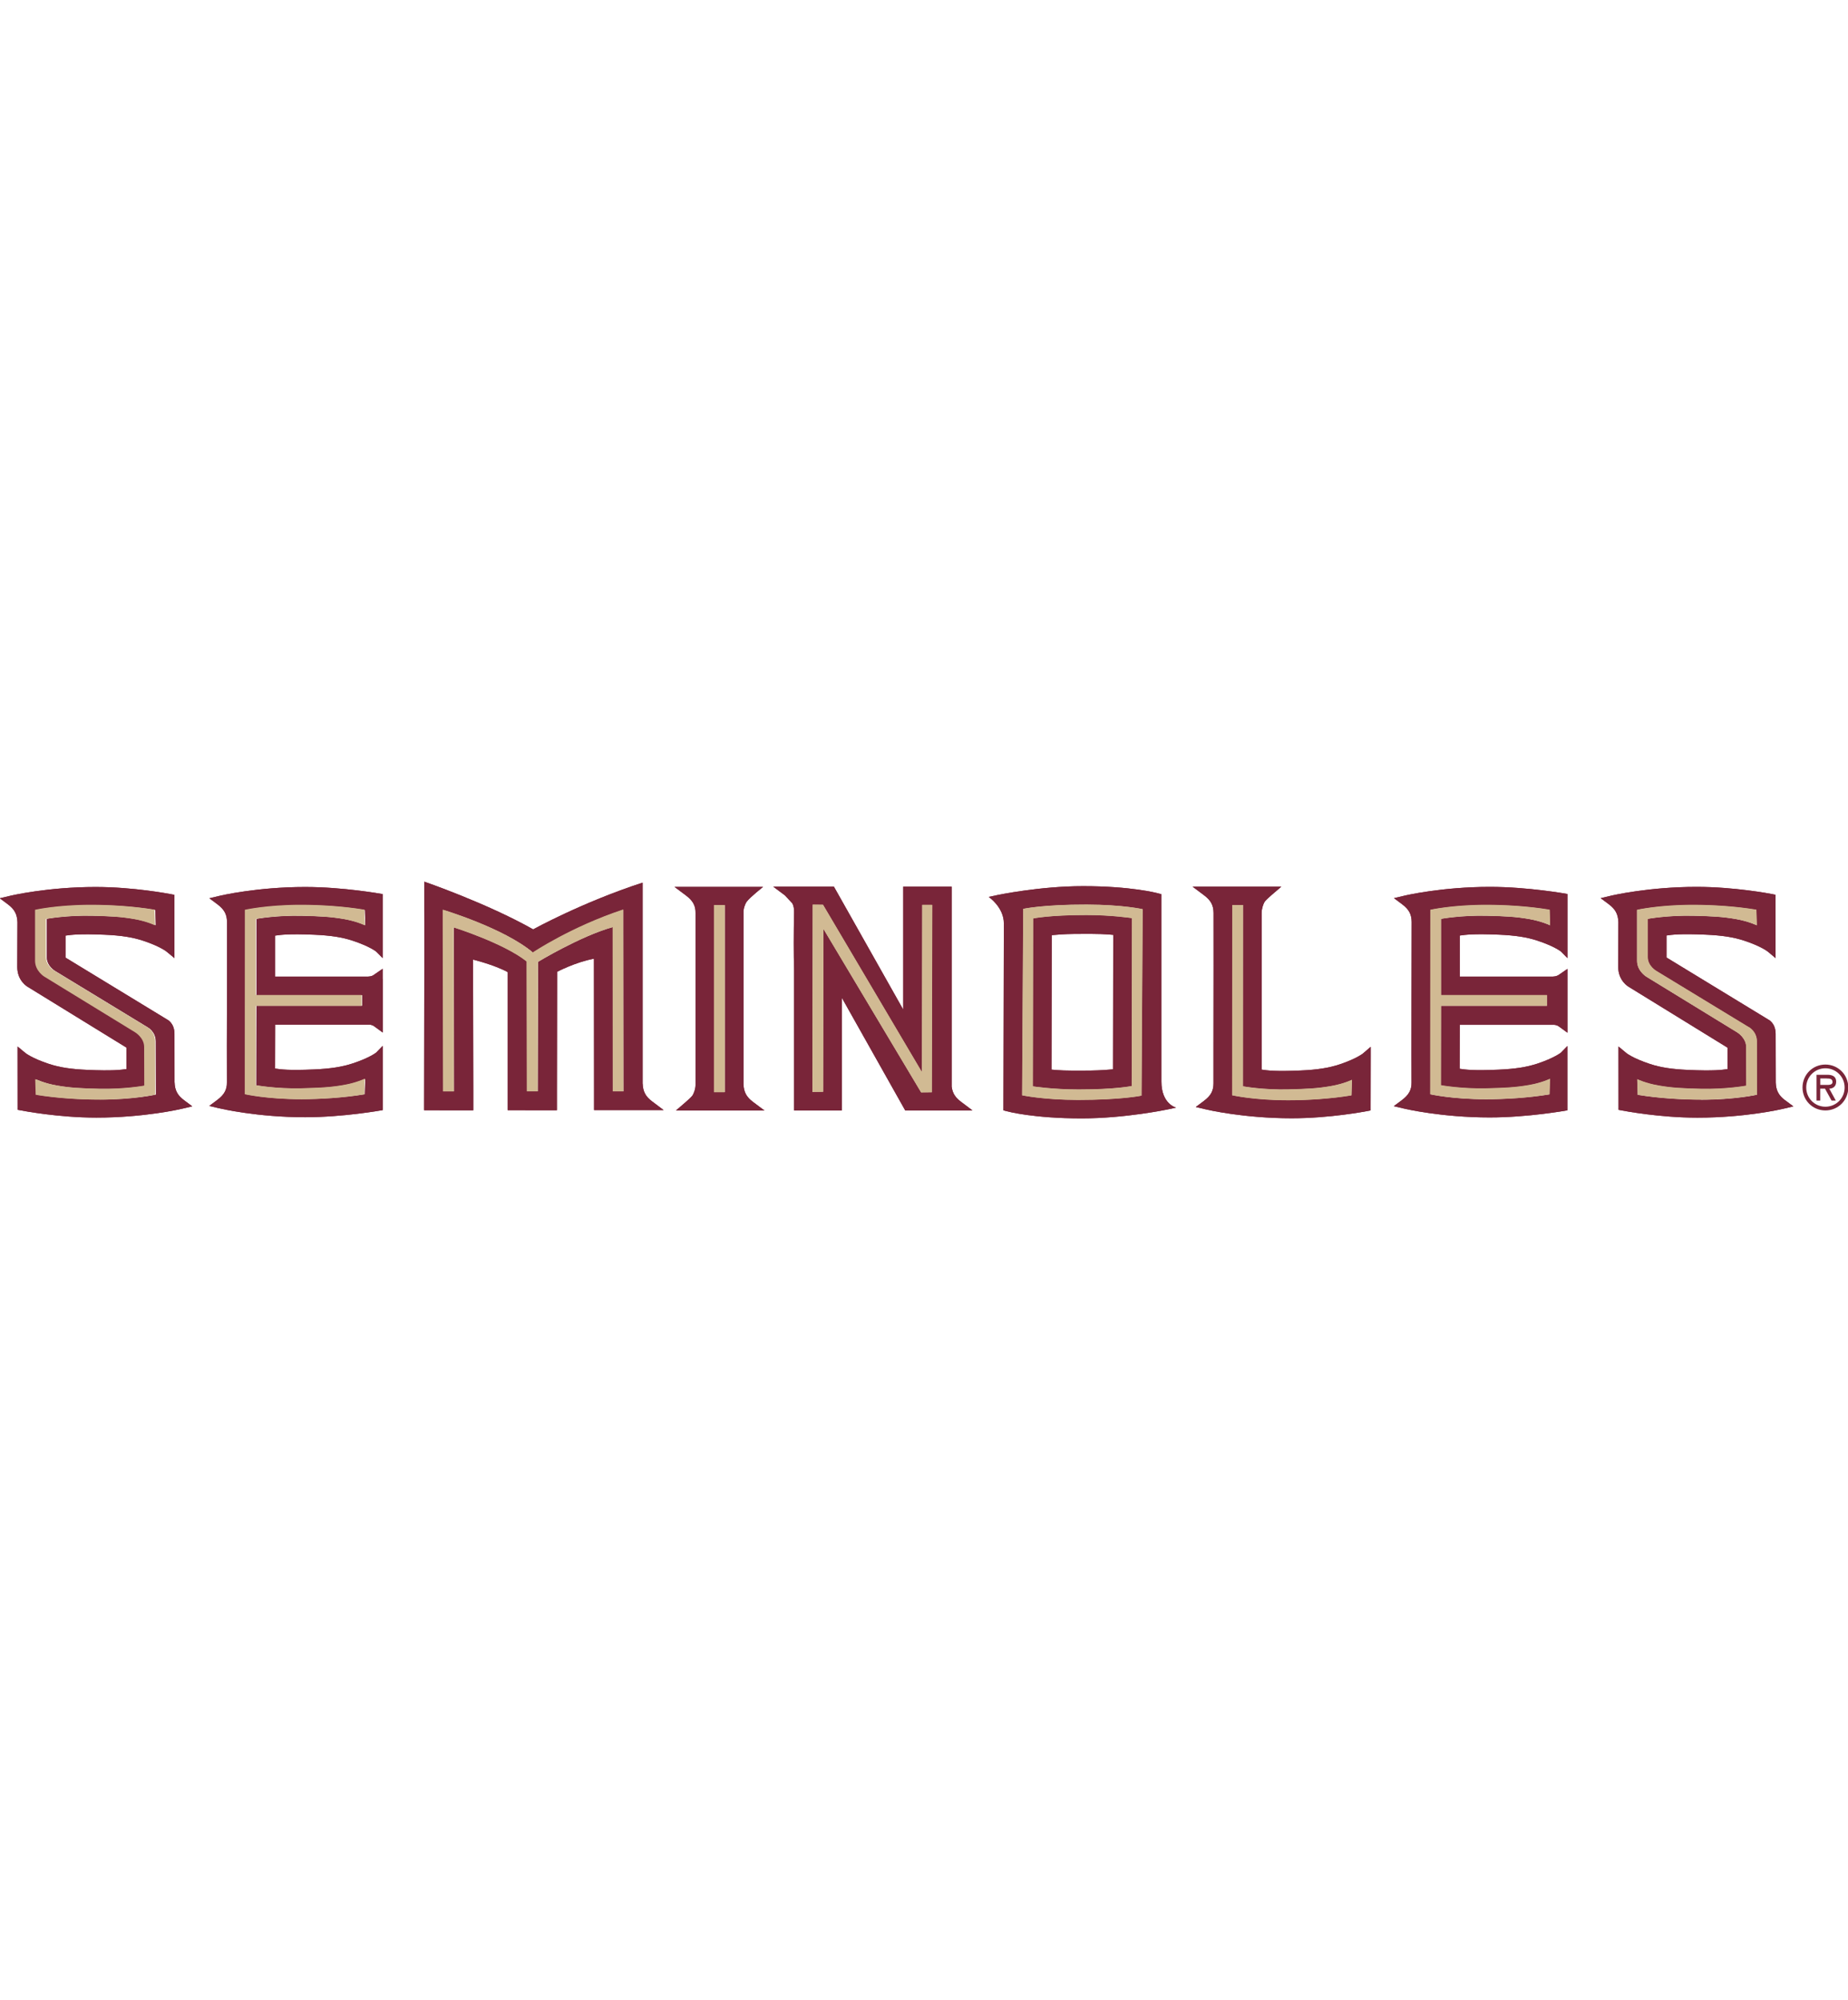 <?xml version="1.0" encoding="UTF-8"?>
<svg id="a" xmlns="http://www.w3.org/2000/svg" viewBox="0 0 332.7 360">
  <defs>
    <style>
      .b {
        fill: #792539;
      }

      .c {
        fill: #d1ba93;
      }
    </style>
  </defs>
  <g>
    <g>
      <g>
        <path class="b" d="M241.14,191.59c-1.91.63-4,.96-6.97,1.09-4.55.2-5.99,0-7.04-.16h0v-28.21c0-.75.34-1.71.56-2.02.21-.28.86-.88,1.23-1.19l1.76-1.51h-2.31s-11.09,0-11.09,0h-2.58s2.07,1.55,2.07,1.55c1.22.91,1.7,1.8,1.71,3.18.02,1.3,0,15.89-.01,24.19v6.47c0,1.36-.49,2.25-1.72,3.17l-1.47,1.1,1.78.42c.28.07,6.86,1.61,15.49,1.61,6.85,0,13.24-1.23,13.51-1.28l.69-.13v-.71l.02-8.87v-1.87s-1.41,1.21-1.41,1.21c0,0-1.16.94-4.21,1.96ZM243.32,197.16c-3.84.63-8.03.88-11.41.88-6.15,0-10.08-.9-10.08-.9l.02-34.25h1.94l-.02,32.63s3.61.67,8.23.56c3.33-.08,5.18-.17,7.6-.59,2.31-.4,3.8-1.13,3.8-1.13l-.08,2.81Z"/>
        <path class="c" d="M231.99,196.08c-4.61.11-8.23-.56-8.23-.56l.02-32.63h-1.94l-.02,34.25s3.92.9,10.08.9c3.38,0,7.57-.24,11.41-.88l.08-2.81s-1.49.73-3.8,1.13c-2.42.42-4.27.51-7.6.59Z"/>
      </g>
      <g>
        <path class="b" d="M133.85,195.14v-30.87c-.05-.7.34-1.66.56-1.95.65-.87,2.98-2.69,2.98-2.69h-15.96s2.06,1.54,2.06,1.54c1.24.93,1.75,1.84,1.73,3.15v30.89c.03.69-.32,1.65-.56,1.98-.21.28-.86.88-1.23,1.19l-1.75,1.51h15.96s-2.06-1.54-2.06-1.54c-1.18-.89-1.68-1.78-1.73-3.2ZM130.5,196.58h-1.94v-33.67h1.95v33.67Z"/>
        <rect class="c" x="128.53" y="162.89" width="1.94" height="33.7"/>
      </g>
      <g>
        <path class="b" d="M68.89,176.2v-1.83l-1.71,1.18s-.32.21-.91.23h-16.74v-7.38h0c1.05-.15,2.49-.35,7.03-.16,2.97.13,5.06.45,6.97,1.09,3.05,1.01,4.2,1.95,4.21,1.96l1.15,1.16s0-1.82,0-1.82v-9.7c-.27-.05-7.11-1.28-13.95-1.28-8.62,0-15.2,1.54-15.47,1.61l-1.78.42,1.47,1.1c1.21.91,1.7,1.8,1.71,3.18v11.17c-.03,7.34-.04,16.18-.02,17.68.02,1.31-.48,2.23-1.71,3.15l-1.47,1.1,1.78.42c.28.06,6.85,1.61,15.48,1.61,6.84,0,13.7-1.23,13.97-1.28v-11.57l-1.17,1.21s-1.15.94-4.21,1.95c-1.91.63-4,.96-6.97,1.09-4.54.2-5.98,0-7.03-.16h0l.02-7.9h16.81c.61-.03.99.27,1.01.29l1.55,1.13s0-1.81,0-1.81v-7.84ZM65.22,181.05h-19.05l-.02,14.28s3.61.67,8.22.56c3.33-.08,5.18-.17,7.59-.59,2.31-.4,3.8-1.13,3.8-1.13l-.08,2.81c-3.83.63-8.03.88-11.4.88-6.15,0-10.06-.9-10.06-.9l.02-33.16s3.92-.9,10.06-.9c3.38,0,7.57.24,11.4.87l.08,2.81s-1.49-.73-3.8-1.13c-2.42-.42-4.27-.51-7.59-.59-4.61-.11-8.22.56-8.22.56v13.71h19.05v1.94Z"/>
        <path class="c" d="M46.03,165.38s3.61-.67,8.23-.56c3.33.08,5.18.17,7.6.59,2.31.4,3.8,1.13,3.8,1.13l-.08-2.81c-3.84-.64-8.03-.88-11.42-.88-6.15,0-10.08.9-10.08.9l-.02,33.2s3.92.9,10.08.9c3.38,0,7.58-.24,11.42-.88l.08-2.81s-1.5.73-3.8,1.13c-2.42.42-4.27.51-7.6.59-4.62.11-8.23-.56-8.23-.56l.02-14.29h19.07v-1.94h-19.07v-13.73Z"/>
      </g>
      <g>
        <g>
          <path class="b" d="M186,165.32l-.05,30.21s3.61.56,8.23.56c6.68,0,9.56-.62,9.56-.62l.05-30.21s-3.61-.56-8.23-.56c-6.68,0-9.56.62-9.56.62ZM200.42,168.27l-.04,24.2c-.79.08-2.27.19-4.01.22-4.53.07-6.05-.06-7.07-.17l.04-24.2c.79-.08,2.27-.2,4.01-.22,4.53-.06,6.05.06,7.07.17Z"/>
          <path class="b" d="M209.09,194.67v-33.72s-.64-.17-.64-.17c-.19-.05-4.81-1.28-13.45-1.28-7.88,0-15.45,1.61-15.52,1.62l-1.48.32s2.73,1.84,2.73,4.78l-.08,33.63.63.17c.19.05,4.81,1.28,13.45,1.28,7.87,0,15.45-1.61,15.52-1.62l1.49-.32s-2.65-.62-2.65-4.69ZM205.52,197.21s-3.57.77-11.43.77c-6.15,0-10.08-.83-10.08-.83l.2-33.57s3.57-.79,11.43-.77c6.59.02,10.08.83,10.08.83l-.2,33.57Z"/>
        </g>
        <path class="c" d="M184.21,163.58l-.2,33.57s3.92.83,10.08.83c7.86,0,11.43-.77,11.43-.77l.2-33.57s-3.49-.81-10.08-.83c-7.86-.02-11.43.77-11.43.77ZM203.74,195.47s-2.88.62-9.56.62c-4.62,0-8.23-.56-8.23-.56l.05-30.21s2.88-.62,9.56-.62c4.61,0,8.23.56,8.23.56l-.05,30.21Z"/>
      </g>
      <g>
        <path class="b" d="M171.33,195.64v-36.05h-8.73v22.11l-12.47-22.11h-10.92l2.1,1.57,1.35,1.45c.24.48.31,1,.3,1.61-.08,3.78-.08,7.65,0,10.33v25.32h8.6v-20.28l11.41,20.28h12.11s-2.07-1.56-2.07-1.56c-1.03-.77-1.52-1.55-1.67-2.67ZM167.76,196.59l-1.94.03-17.57-29.4-.05,29.29-1.94.03.05-33.71,1.86.02,17.8,30.11.05-30.09h1.81s-.08,33.72-.08,33.72Z"/>
        <polygon class="c" points="165.99 192.97 148.17 162.83 146.31 162.81 146.26 196.55 148.19 196.52 148.24 167.2 165.83 196.63 167.77 196.61 167.85 162.86 166.03 162.85 165.99 192.97"/>
      </g>
      <g>
        <path class="b" d="M280.48,175.55s-.32.21-.92.23h-16.76v-7.39h0c1.06-.15,2.49-.35,7.04-.16,2.97.13,5.06.45,6.98,1.09,3.06,1.01,4.21,1.95,4.22,1.96l1.15,1.17s0-11.54,0-11.54c-.27-.05-7.12-1.28-13.96-1.28-8.63,0-15.22,1.54-15.49,1.61l-1.78.42,1.47,1.1c1.22.91,1.7,1.8,1.71,3.19,0,0-.05,27.38-.02,28.89.02,1.31-.48,2.23-1.72,3.16l-1.47,1.1,1.78.42c.27.07,6.86,1.61,15.49,1.61,6.85,0,13.72-1.23,13.98-1.28v-11.58l-1.18,1.21s-1.16.94-4.21,1.96c-1.91.63-4,.96-6.97,1.09-4.55.2-5.99,0-7.04-.16h0l.02-7.91h16.82c.61-.03,1,.27,1.02.29l1.55,1.13s0-11.49,0-11.49l-1.71,1.18ZM278.51,181.06h-19.07l-.02,14.29s3.61.67,8.23.56c3.33-.08,5.18-.17,7.6-.59,2.31-.4,3.8-1.13,3.8-1.13l-.08,2.81c-3.84.63-8.03.88-11.41.88-6.15,0-10.08-.9-10.08-.9l.02-33.2s3.92-.9,10.08-.9c3.38,0,7.58.24,11.41.88l.08,2.81s-1.5-.73-3.8-1.13c-2.42-.42-4.27-.51-7.6-.59-4.61-.11-8.23.56-8.23.56v13.73h19.07v1.94Z"/>
        <path class="c" d="M259.44,165.38s3.61-.67,8.23-.56c3.33.08,5.18.17,7.6.59,2.31.4,3.8,1.13,3.8,1.13l-.08-2.81c-3.84-.64-8.03-.88-11.41-.88-6.15,0-10.08.9-10.08.9l-.02,33.2s3.92.9,10.08.9c3.38,0,7.58-.24,11.41-.88l.08-2.81s-1.49.73-3.8,1.13c-2.42.42-4.27.51-7.6.59-4.61.11-8.23-.56-8.23-.56l.02-14.29h19.07v-1.94h-19.07v-13.73Z"/>
      </g>
      <g>
        <path class="b" d="M115.69,195.07s0-.01,0-.02v-34.82s0-1.36,0-1.36c-10.83,3.51-19.7,8.41-19.7,8.41-8.31-4.7-19.61-8.59-19.61-8.59v5.05s.01,2.59.01,2.59v6.59s-.04,26.05-.04,26.05v.86s.09,0,.09,0h0s3.41.01,3.41.01h5.36v-3.43s-.05-23.69-.05-23.69c0,0,3.8.92,6.24,2.25v24.85h.11s3.41.01,3.41.01h5.34v-3.42s.04-21.49.04-21.49c0,0,3.21-1.72,6.63-2.36l.02,23.84v3.41h12.53l-2.07-1.56c-1.18-.88-1.66-1.78-1.71-3.2ZM110.36,196.42l-.02-29.53c-5.8,1.61-13.45,6.25-13.45,6.25v1.38s-.05,21.91-.05,21.91h-1.93l-.05-21.72v-1.64c-4.13-3.29-13.14-6.13-13.14-6.13l.05,29.5h-1.93l-.05-30.09v-2.59s10.95,3.27,16.19,7.69c0,0,6.9-4.63,16.26-7.72v2.6s.03,30.11.03,30.11h-1.91Z"/>
        <path class="c" d="M112.19,163.7c-9.37,3.09-16.28,7.73-16.28,7.73-5.24-4.42-16.21-7.7-16.21-7.7v2.59s.05,30.12.05,30.12h1.94l-.05-29.53s9.02,2.84,13.15,6.14v1.64s.05,21.75.05,21.75h1.94l.04-21.93v-1.38s7.66-4.64,13.47-6.26l.02,29.57h1.91l-.02-30.14v-2.6Z"/>
      </g>
      <g>
        <path class="b" d="M321.4,198.06c-1.18-.89-1.66-1.78-1.71-3.21,0,.02-.02-8.76-.02-8.76,0-1.99-1.34-2.59-1.34-2.59l-18.31-11.16v-3.96h0c1.05-.15,2.49-.35,7.04-.15,2.97.13,5.06.45,6.98,1.09,3.05,1.01,4.21,1.95,4.22,1.96l1.4,1.17s-.02-11.4-.02-11.4l-.69-.14c-.27-.05-6.66-1.28-13.51-1.28-8.63,0-15.21,1.54-15.49,1.61l-1.78.42,1.47,1.1c1.18.88,1.66,1.78,1.72,3.2,0-.02-.03,8.07-.03,8.07,0,2.55,1.89,3.59,1.89,3.59l17.79,10.95v3.86h0c-1.05.15-2.49.35-7.04.15-2.97-.13-5.06-.45-6.97-1.09-3.06-1.01-4.21-1.95-4.22-1.96l-1.4-1.17s.01,11.4.01,11.4l.69.13c.27.05,6.66,1.28,13.51,1.28,8.63,0,15.21-1.54,15.49-1.61l1.78-.42-1.47-1.1ZM306.24,197.95c-3.38,0-7.58-.24-11.41-.87l-.08-2.82s1.49.73,3.8,1.13c2.42.42,4.27.51,7.6.6,4.61.11,8.23-.56,8.23-.56l-.02-6.95c0-1.69-1.65-2.66-1.65-2.66l-16.35-10.02s-1.65-1.01-1.65-2.85v-9.17s3.93-.9,10.08-.9c3.38,0,7.58.24,11.41.88l.08,2.81s-1.49-.73-3.8-1.13c-2.42-.42-4.27-.51-7.6-.59-4.61-.11-8.23.56-8.23.56v6.9c0,1.59,1.55,2.47,1.55,2.47l16.64,10.12s1.45.78,1.45,2.56l.02,9.61s-3.93.9-10.08.9Z"/>
        <path class="c" d="M314.85,184.87l-16.64-10.12s-1.55-.88-1.55-2.47v-6.9s3.62-.67,8.23-.56c3.33.08,5.18.17,7.6.59,2.31.4,3.8,1.13,3.8,1.13l-.08-2.81c-3.84-.64-8.03-.88-11.41-.88-6.15,0-10.08.9-10.08.9v9.17c0,1.85,1.64,2.85,1.64,2.85l16.35,10.02s1.65.97,1.65,2.66l.02,6.95s-3.61.67-8.23.56c-3.33-.08-5.18-.17-7.6-.6-2.31-.4-3.8-1.13-3.8-1.13l.08,2.82c3.84.63,8.03.87,11.41.87,6.15,0,10.08-.9,10.08-.9l-.02-9.61c0-1.78-1.45-2.56-1.45-2.56Z"/>
      </g>
      <g>
        <path class="b" d="M31.42,194.84s-.01-8.75-.01-8.75c0-1.99-1.33-2.59-1.33-2.59l-18.29-11.14v-3.96h0c1.05-.15,2.49-.35,7.03-.16,2.97.13,5.05.45,6.97,1.09,3.05,1.01,4.2,1.95,4.21,1.96l1.4,1.16s-.01-11.39-.01-11.39l-.69-.13c-.27-.05-6.65-1.28-13.49-1.28-8.62,0-15.2,1.54-15.47,1.61l-1.78.42,1.47,1.1c1.18.88,1.66,1.78,1.71,3.2,0-.02-.03,8.07-.03,8.07,0,2.55,1.89,3.58,1.89,3.58l17.77,10.93v3.86h0c-1.05.15-2.49.35-7.03.15-2.97-.13-5.05-.45-6.97-1.09-3.05-1.01-4.2-1.95-4.21-1.96l-1.4-1.16s.01,11.39.01,11.39l.69.13c.27.05,6.65,1.28,13.49,1.28,8.62,0,15.2-1.54,15.48-1.61l1.78-.42-1.47-1.1c-1.18-.88-1.66-1.78-1.71-3.2ZM18,197.93c-3.38,0-7.57-.24-11.4-.87l-.08-2.81s1.49.73,3.8,1.13c2.42.42,4.27.51,7.6.59,4.61.11,8.22-.56,8.22-.56l-.02-6.94c0-1.68-1.65-2.66-1.65-2.66l-16.33-10.01s-1.64-1-1.64-2.85v-9.16s3.92-.9,10.07-.9c3.38,0,7.57.24,11.4.87l.08,2.81s-1.49-.73-3.8-1.13c-2.42-.42-4.27-.51-7.6-.59-4.61-.11-8.22.56-8.22.56v6.9c0,1.59,1.55,2.46,1.55,2.46l16.62,10.11s1.45.78,1.45,2.56l.02,9.6s-3.92.9-10.07.9Z"/>
        <path class="c" d="M26.44,184.87l-16.64-10.12s-1.55-.88-1.55-2.47v-6.9s3.62-.67,8.23-.56c3.33.08,5.18.17,7.6.59,2.31.4,3.8,1.13,3.8,1.13l-.08-2.81c-3.84-.64-8.03-.88-11.41-.88-6.15,0-10.08.9-10.08.9v9.17c0,1.85,1.64,2.85,1.64,2.85l16.35,10.02s1.65.97,1.65,2.66l.02,6.95s-3.61.67-8.23.56c-3.33-.08-5.18-.17-7.6-.6-2.31-.4-3.8-1.13-3.8-1.13l.08,2.82c3.84.63,8.03.87,11.41.87,6.15,0,10.08-.9,10.08-.9l-.02-9.61c0-1.78-1.45-2.56-1.45-2.56Z"/>
      </g>
    </g>
    <g>
      <g>
        <path class="b" d="M241.14,191.59c-1.91.63-4,.96-6.97,1.09-4.55.2-5.99,0-7.04-.16h0v-28.21c0-.75.34-1.71.56-2.02.21-.28.86-.88,1.23-1.19l1.76-1.51h-2.31s-11.09,0-11.09,0h-2.58s2.07,1.55,2.07,1.55c1.22.91,1.7,1.8,1.71,3.18.02,1.3,0,15.89-.01,24.19v6.47c0,1.36-.49,2.25-1.72,3.17l-1.47,1.1,1.78.42c.28.07,6.86,1.61,15.49,1.61,6.85,0,13.24-1.23,13.51-1.28l.69-.13v-.71l.02-8.87v-1.87s-1.41,1.21-1.41,1.21c0,0-1.16.94-4.21,1.96ZM243.32,197.16c-3.84.63-8.03.88-11.41.88-6.15,0-10.08-.9-10.08-.9l.02-34.25h1.94l-.02,32.63s3.61.67,8.23.56c3.33-.08,5.18-.17,7.6-.59,2.31-.4,3.8-1.13,3.8-1.13l-.08,2.81Z"/>
        <path class="c" d="M231.99,196.08c-4.61.11-8.23-.56-8.23-.56l.02-32.63h-1.94l-.02,34.25s3.92.9,10.08.9c3.38,0,7.57-.24,11.41-.88l.08-2.81s-1.49.73-3.8,1.13c-2.42.42-4.27.51-7.6.59Z"/>
      </g>
      <g>
        <path class="b" d="M133.85,195.14v-30.87c-.05-.7.34-1.66.56-1.95.65-.87,2.98-2.69,2.98-2.69h-15.96s2.06,1.54,2.06,1.54c1.24.93,1.75,1.84,1.73,3.15v30.89c.03.69-.32,1.65-.56,1.98-.21.28-.86.88-1.23,1.19l-1.75,1.51h15.96s-2.06-1.54-2.06-1.54c-1.18-.89-1.68-1.78-1.73-3.2ZM130.5,196.58h-1.94v-33.67h1.95v33.67Z"/>
        <rect class="c" x="128.53" y="162.89" width="1.94" height="33.7"/>
      </g>
      <g>
        <path class="b" d="M68.89,176.2v-1.83l-1.71,1.18s-.32.21-.91.23h-16.74v-7.38h0c1.05-.15,2.49-.35,7.03-.16,2.97.13,5.06.45,6.97,1.09,3.05,1.01,4.2,1.95,4.21,1.96l1.15,1.16s0-1.82,0-1.82v-9.7c-.27-.05-7.11-1.28-13.95-1.28-8.62,0-15.2,1.54-15.47,1.61l-1.78.42,1.47,1.1c1.21.91,1.7,1.8,1.71,3.18v11.17c-.03,7.34-.04,16.18-.02,17.68.02,1.31-.48,2.23-1.71,3.15l-1.47,1.1,1.78.42c.28.06,6.85,1.61,15.48,1.61,6.84,0,13.7-1.23,13.97-1.28v-11.57l-1.17,1.21s-1.15.94-4.21,1.95c-1.91.63-4,.96-6.97,1.09-4.54.2-5.98,0-7.03-.16h0l.02-7.9h16.81c.61-.03.99.27,1.01.29l1.55,1.13s0-1.81,0-1.81v-7.84ZM65.22,181.05h-19.05l-.02,14.28s3.61.67,8.22.56c3.33-.08,5.18-.17,7.59-.59,2.31-.4,3.8-1.13,3.8-1.13l-.08,2.81c-3.83.63-8.03.88-11.4.88-6.15,0-10.06-.9-10.06-.9l.02-33.16s3.92-.9,10.06-.9c3.38,0,7.57.24,11.4.87l.08,2.81s-1.49-.73-3.8-1.13c-2.42-.42-4.27-.51-7.59-.59-4.61-.11-8.22.56-8.22.56v13.71h19.05v1.94Z"/>
        <path class="c" d="M46.03,165.38s3.61-.67,8.23-.56c3.33.08,5.18.17,7.6.59,2.31.4,3.8,1.13,3.8,1.13l-.08-2.81c-3.84-.64-8.03-.88-11.42-.88-6.15,0-10.08.9-10.08.9l-.02,33.2s3.92.9,10.08.9c3.38,0,7.58-.24,11.42-.88l.08-2.81s-1.5.73-3.8,1.13c-2.42.42-4.27.51-7.6.59-4.62.11-8.23-.56-8.23-.56l.02-14.29h19.07v-1.94h-19.07v-13.73Z"/>
      </g>
      <g>
        <g>
          <path class="b" d="M186,165.32l-.05,30.21s3.61.56,8.23.56c6.68,0,9.56-.62,9.56-.62l.05-30.21s-3.61-.56-8.23-.56c-6.68,0-9.56.62-9.56.62ZM200.42,168.27l-.04,24.2c-.79.08-2.27.19-4.01.22-4.53.07-6.05-.06-7.07-.17l.04-24.2c.79-.08,2.27-.2,4.01-.22,4.53-.06,6.05.06,7.07.17Z"/>
          <path class="b" d="M209.09,194.67v-33.72s-.64-.17-.64-.17c-.19-.05-4.81-1.28-13.45-1.28-7.88,0-15.45,1.61-15.52,1.62l-1.48.32s2.73,1.84,2.73,4.78l-.08,33.63.63.17c.19.05,4.81,1.28,13.45,1.28,7.87,0,15.45-1.61,15.52-1.62l1.49-.32s-2.65-.62-2.65-4.69ZM205.52,197.21s-3.57.77-11.43.77c-6.15,0-10.08-.83-10.08-.83l.2-33.57s3.57-.79,11.43-.77c6.59.02,10.08.83,10.08.83l-.2,33.57Z"/>
        </g>
        <path class="c" d="M184.21,163.58l-.2,33.57s3.92.83,10.08.83c7.86,0,11.43-.77,11.43-.77l.2-33.57s-3.49-.81-10.08-.83c-7.86-.02-11.43.77-11.43.77ZM203.74,195.47s-2.88.62-9.56.62c-4.62,0-8.23-.56-8.23-.56l.05-30.21s2.88-.62,9.56-.62c4.61,0,8.23.56,8.23.56l-.05,30.21Z"/>
      </g>
      <g>
        <path class="b" d="M171.33,195.64v-36.05h-8.73v22.11l-12.47-22.11h-10.92l2.1,1.57,1.35,1.45c.24.48.31,1,.3,1.61-.08,3.78-.08,7.65,0,10.33v25.32h8.6v-20.28l11.41,20.28h12.11s-2.07-1.56-2.07-1.56c-1.03-.77-1.52-1.55-1.67-2.67ZM167.76,196.59l-1.94.03-17.57-29.4-.05,29.29-1.94.03.05-33.71,1.86.02,17.8,30.11.05-30.09h1.81s-.08,33.72-.08,33.72Z"/>
        <polygon class="c" points="165.99 192.97 148.17 162.83 146.31 162.81 146.26 196.55 148.19 196.52 148.24 167.2 165.83 196.63 167.77 196.61 167.85 162.86 166.03 162.85 165.99 192.97"/>
      </g>
      <g>
        <path class="b" d="M280.48,175.55s-.32.21-.92.23h-16.76v-7.39h0c1.06-.15,2.49-.35,7.04-.16,2.97.13,5.06.45,6.98,1.09,3.06,1.01,4.21,1.95,4.22,1.96l1.15,1.17s0-11.54,0-11.54c-.27-.05-7.12-1.28-13.96-1.28-8.63,0-15.22,1.54-15.49,1.61l-1.78.42,1.47,1.1c1.22.91,1.7,1.8,1.71,3.19,0,0-.05,27.38-.02,28.89.02,1.31-.48,2.23-1.72,3.16l-1.47,1.1,1.78.42c.27.07,6.86,1.61,15.49,1.61,6.85,0,13.72-1.23,13.98-1.28v-11.58l-1.18,1.21s-1.16.94-4.21,1.96c-1.91.63-4,.96-6.97,1.09-4.55.2-5.99,0-7.04-.16h0l.02-7.91h16.82c.61-.03,1,.27,1.02.29l1.55,1.13s0-11.49,0-11.49l-1.71,1.18ZM278.51,181.06h-19.07l-.02,14.29s3.61.67,8.23.56c3.33-.08,5.18-.17,7.6-.59,2.31-.4,3.8-1.13,3.8-1.13l-.08,2.81c-3.84.63-8.03.88-11.41.88-6.15,0-10.08-.9-10.08-.9l.02-33.2s3.92-.9,10.08-.9c3.38,0,7.58.24,11.41.88l.08,2.81s-1.5-.73-3.8-1.13c-2.42-.42-4.27-.51-7.6-.59-4.61-.11-8.23.56-8.23.56v13.73h19.07v1.94Z"/>
        <path class="c" d="M259.44,165.38s3.61-.67,8.23-.56c3.33.08,5.18.17,7.6.59,2.31.4,3.8,1.13,3.8,1.13l-.08-2.81c-3.84-.64-8.03-.88-11.41-.88-6.15,0-10.08.9-10.08.9l-.02,33.2s3.92.9,10.08.9c3.38,0,7.58-.24,11.41-.88l.08-2.81s-1.49.73-3.8,1.13c-2.42.42-4.27.51-7.6.59-4.61.11-8.23-.56-8.23-.56l.02-14.29h19.07v-1.94h-19.07v-13.73Z"/>
      </g>
      <g>
        <path class="b" d="M115.69,195.07s0-.01,0-.02v-34.82s0-1.36,0-1.36c-10.83,3.51-19.7,8.41-19.7,8.41-8.31-4.7-19.61-8.59-19.61-8.59v5.05s.01,2.59.01,2.59v6.59s-.04,26.05-.04,26.05v.86s.09,0,.09,0h0s3.41.01,3.41.01h5.36v-3.43s-.05-23.69-.05-23.69c0,0,3.8.92,6.24,2.25v24.85h.11s3.41.01,3.41.01h5.34v-3.42s.04-21.49.04-21.49c0,0,3.21-1.72,6.63-2.36l.02,23.84v3.41h12.53l-2.07-1.56c-1.18-.88-1.66-1.78-1.71-3.2ZM110.36,196.42l-.02-29.53c-5.8,1.61-13.45,6.25-13.45,6.25v1.38s-.05,21.91-.05,21.91h-1.93l-.05-21.72v-1.64c-4.13-3.29-13.14-6.13-13.14-6.13l.05,29.5h-1.93l-.05-30.09v-2.59s10.95,3.27,16.19,7.69c0,0,6.9-4.63,16.26-7.72v2.6s.03,30.11.03,30.11h-1.91Z"/>
        <path class="c" d="M112.19,163.7c-9.37,3.09-16.28,7.73-16.28,7.73-5.24-4.42-16.21-7.7-16.21-7.7v2.59s.05,30.12.05,30.12h1.94l-.05-29.53s9.02,2.84,13.15,6.14v1.64s.05,21.75.05,21.75h1.94l.04-21.93v-1.38s7.66-4.64,13.47-6.26l.02,29.57h1.91l-.02-30.14v-2.6Z"/>
      </g>
      <g>
        <path class="b" d="M321.4,198.06c-1.18-.89-1.66-1.78-1.71-3.21,0,.02-.02-8.76-.02-8.76,0-1.99-1.34-2.59-1.34-2.59l-18.31-11.16v-3.96h0c1.05-.15,2.49-.35,7.04-.15,2.97.13,5.06.45,6.98,1.09,3.05,1.01,4.21,1.95,4.22,1.96l1.4,1.17s-.02-11.4-.02-11.4l-.69-.14c-.27-.05-6.66-1.28-13.51-1.28-8.63,0-15.21,1.54-15.49,1.61l-1.78.42,1.47,1.1c1.18.88,1.66,1.78,1.72,3.2,0-.02-.03,8.07-.03,8.07,0,2.55,1.89,3.59,1.89,3.59l17.79,10.95v3.86h0c-1.05.15-2.49.35-7.04.15-2.97-.13-5.06-.45-6.97-1.09-3.06-1.01-4.21-1.95-4.22-1.96l-1.4-1.17s.01,11.4.01,11.4l.69.13c.27.05,6.66,1.28,13.51,1.28,8.63,0,15.21-1.54,15.49-1.61l1.78-.42-1.47-1.1ZM306.24,197.95c-3.38,0-7.58-.24-11.41-.87l-.08-2.82s1.49.73,3.8,1.13c2.42.42,4.27.51,7.6.6,4.61.11,8.23-.56,8.23-.56l-.02-6.95c0-1.69-1.65-2.66-1.65-2.66l-16.35-10.02s-1.65-1.01-1.65-2.85v-9.17s3.93-.9,10.08-.9c3.38,0,7.58.24,11.41.88l.08,2.81s-1.49-.73-3.8-1.13c-2.42-.42-4.27-.51-7.6-.59-4.61-.11-8.23.56-8.23.56v6.9c0,1.59,1.55,2.47,1.55,2.47l16.64,10.12s1.45.78,1.45,2.56l.02,9.61s-3.93.9-10.08.9Z"/>
        <path class="c" d="M314.85,184.87l-16.64-10.12s-1.55-.88-1.55-2.47v-6.9s3.62-.67,8.23-.56c3.33.08,5.18.17,7.6.59,2.31.4,3.8,1.13,3.8,1.13l-.08-2.81c-3.84-.64-8.03-.88-11.41-.88-6.15,0-10.08.9-10.08.9v9.17c0,1.85,1.64,2.85,1.64,2.85l16.35,10.02s1.65.97,1.65,2.66l.02,6.95s-3.61.67-8.23.56c-3.33-.08-5.18-.17-7.6-.6-2.31-.4-3.8-1.13-3.8-1.13l.08,2.82c3.84.63,8.03.87,11.41.87,6.15,0,10.08-.9,10.08-.9l-.02-9.61c0-1.78-1.45-2.56-1.45-2.56Z"/>
      </g>
      <g>
        <path class="b" d="M31.42,194.84s-.01-8.75-.01-8.75c0-1.99-1.33-2.59-1.33-2.59l-18.29-11.14v-3.96h0c1.05-.15,2.49-.35,7.03-.16,2.97.13,5.05.45,6.97,1.09,3.05,1.01,4.2,1.95,4.21,1.96l1.4,1.16s-.01-11.39-.01-11.39l-.69-.13c-.27-.05-6.65-1.28-13.49-1.28-8.62,0-15.2,1.54-15.47,1.61l-1.78.42,1.47,1.1c1.18.88,1.66,1.78,1.71,3.2,0-.02-.03,8.07-.03,8.07,0,2.55,1.89,3.58,1.89,3.58l17.77,10.93v3.86h0c-1.05.15-2.49.35-7.03.15-2.97-.13-5.05-.45-6.97-1.09-3.05-1.01-4.2-1.95-4.21-1.96l-1.4-1.16s.01,11.39.01,11.39l.69.13c.27.05,6.65,1.28,13.49,1.28,8.62,0,15.2-1.54,15.48-1.61l1.78-.42-1.47-1.1c-1.18-.88-1.66-1.78-1.71-3.2ZM18,197.93c-3.38,0-7.57-.24-11.4-.87l-.08-2.81s1.49.73,3.8,1.13c2.42.42,4.27.51,7.6.59,4.61.11,8.22-.56,8.22-.56l-.02-6.94c0-1.68-1.65-2.66-1.65-2.66l-16.33-10.01s-1.64-1-1.64-2.85v-9.16s3.92-.9,10.07-.9c3.38,0,7.57.24,11.4.87l.08,2.81s-1.49-.73-3.8-1.13c-2.42-.42-4.27-.51-7.6-.59-4.61-.11-8.22.56-8.22.56v6.9c0,1.59,1.55,2.46,1.55,2.46l16.62,10.11s1.45.78,1.45,2.56l.02,9.6s-3.92.9-10.07.9Z"/>
        <path class="c" d="M26.44,184.87l-16.64-10.12s-1.55-.88-1.55-2.47v-6.9s3.62-.67,8.23-.56c3.33.08,5.18.17,7.6.59,2.31.4,3.8,1.13,3.8,1.13l-.08-2.81c-3.84-.64-8.03-.88-11.41-.88-6.15,0-10.08.9-10.08.9v9.17c0,1.85,1.64,2.85,1.64,2.85l16.35,10.02s1.65.97,1.65,2.66l.02,6.95s-3.61.67-8.23.56c-3.33-.08-5.18-.17-7.6-.6-2.31-.4-3.8-1.13-3.8-1.13l.08,2.82c3.84.63,8.03.87,11.41.87,6.15,0,10.08-.9,10.08-.9l-.02-9.61c0-1.78-1.45-2.56-1.45-2.56Z"/>
      </g>
    </g>
  </g>
  <path class="b" d="M328.63,192.28c1.88,0,3.46,1.5,3.46,3.46s-1.57,3.46-3.46,3.46-3.45-1.51-3.45-3.46,1.57-3.46,3.45-3.46ZM328.63,199.87c2.3,0,4.12-1.83,4.12-4.13s-1.82-4.13-4.12-4.13-4.12,1.83-4.12,4.13,1.82,4.13,4.12,4.13ZM329.34,195.95c.62-.02,1.23-.36,1.23-1.27,0-.98-.75-1.23-1.59-1.23h-1.95v4.64h.67v-2.14h.86l1.18,2.14h.76l-1.17-2.14ZM328.86,194.12c.55,0,1.05.04,1.05.63,0,.63-.86.52-1.49.52h-.71v-1.16h1.15Z"/>
</svg>